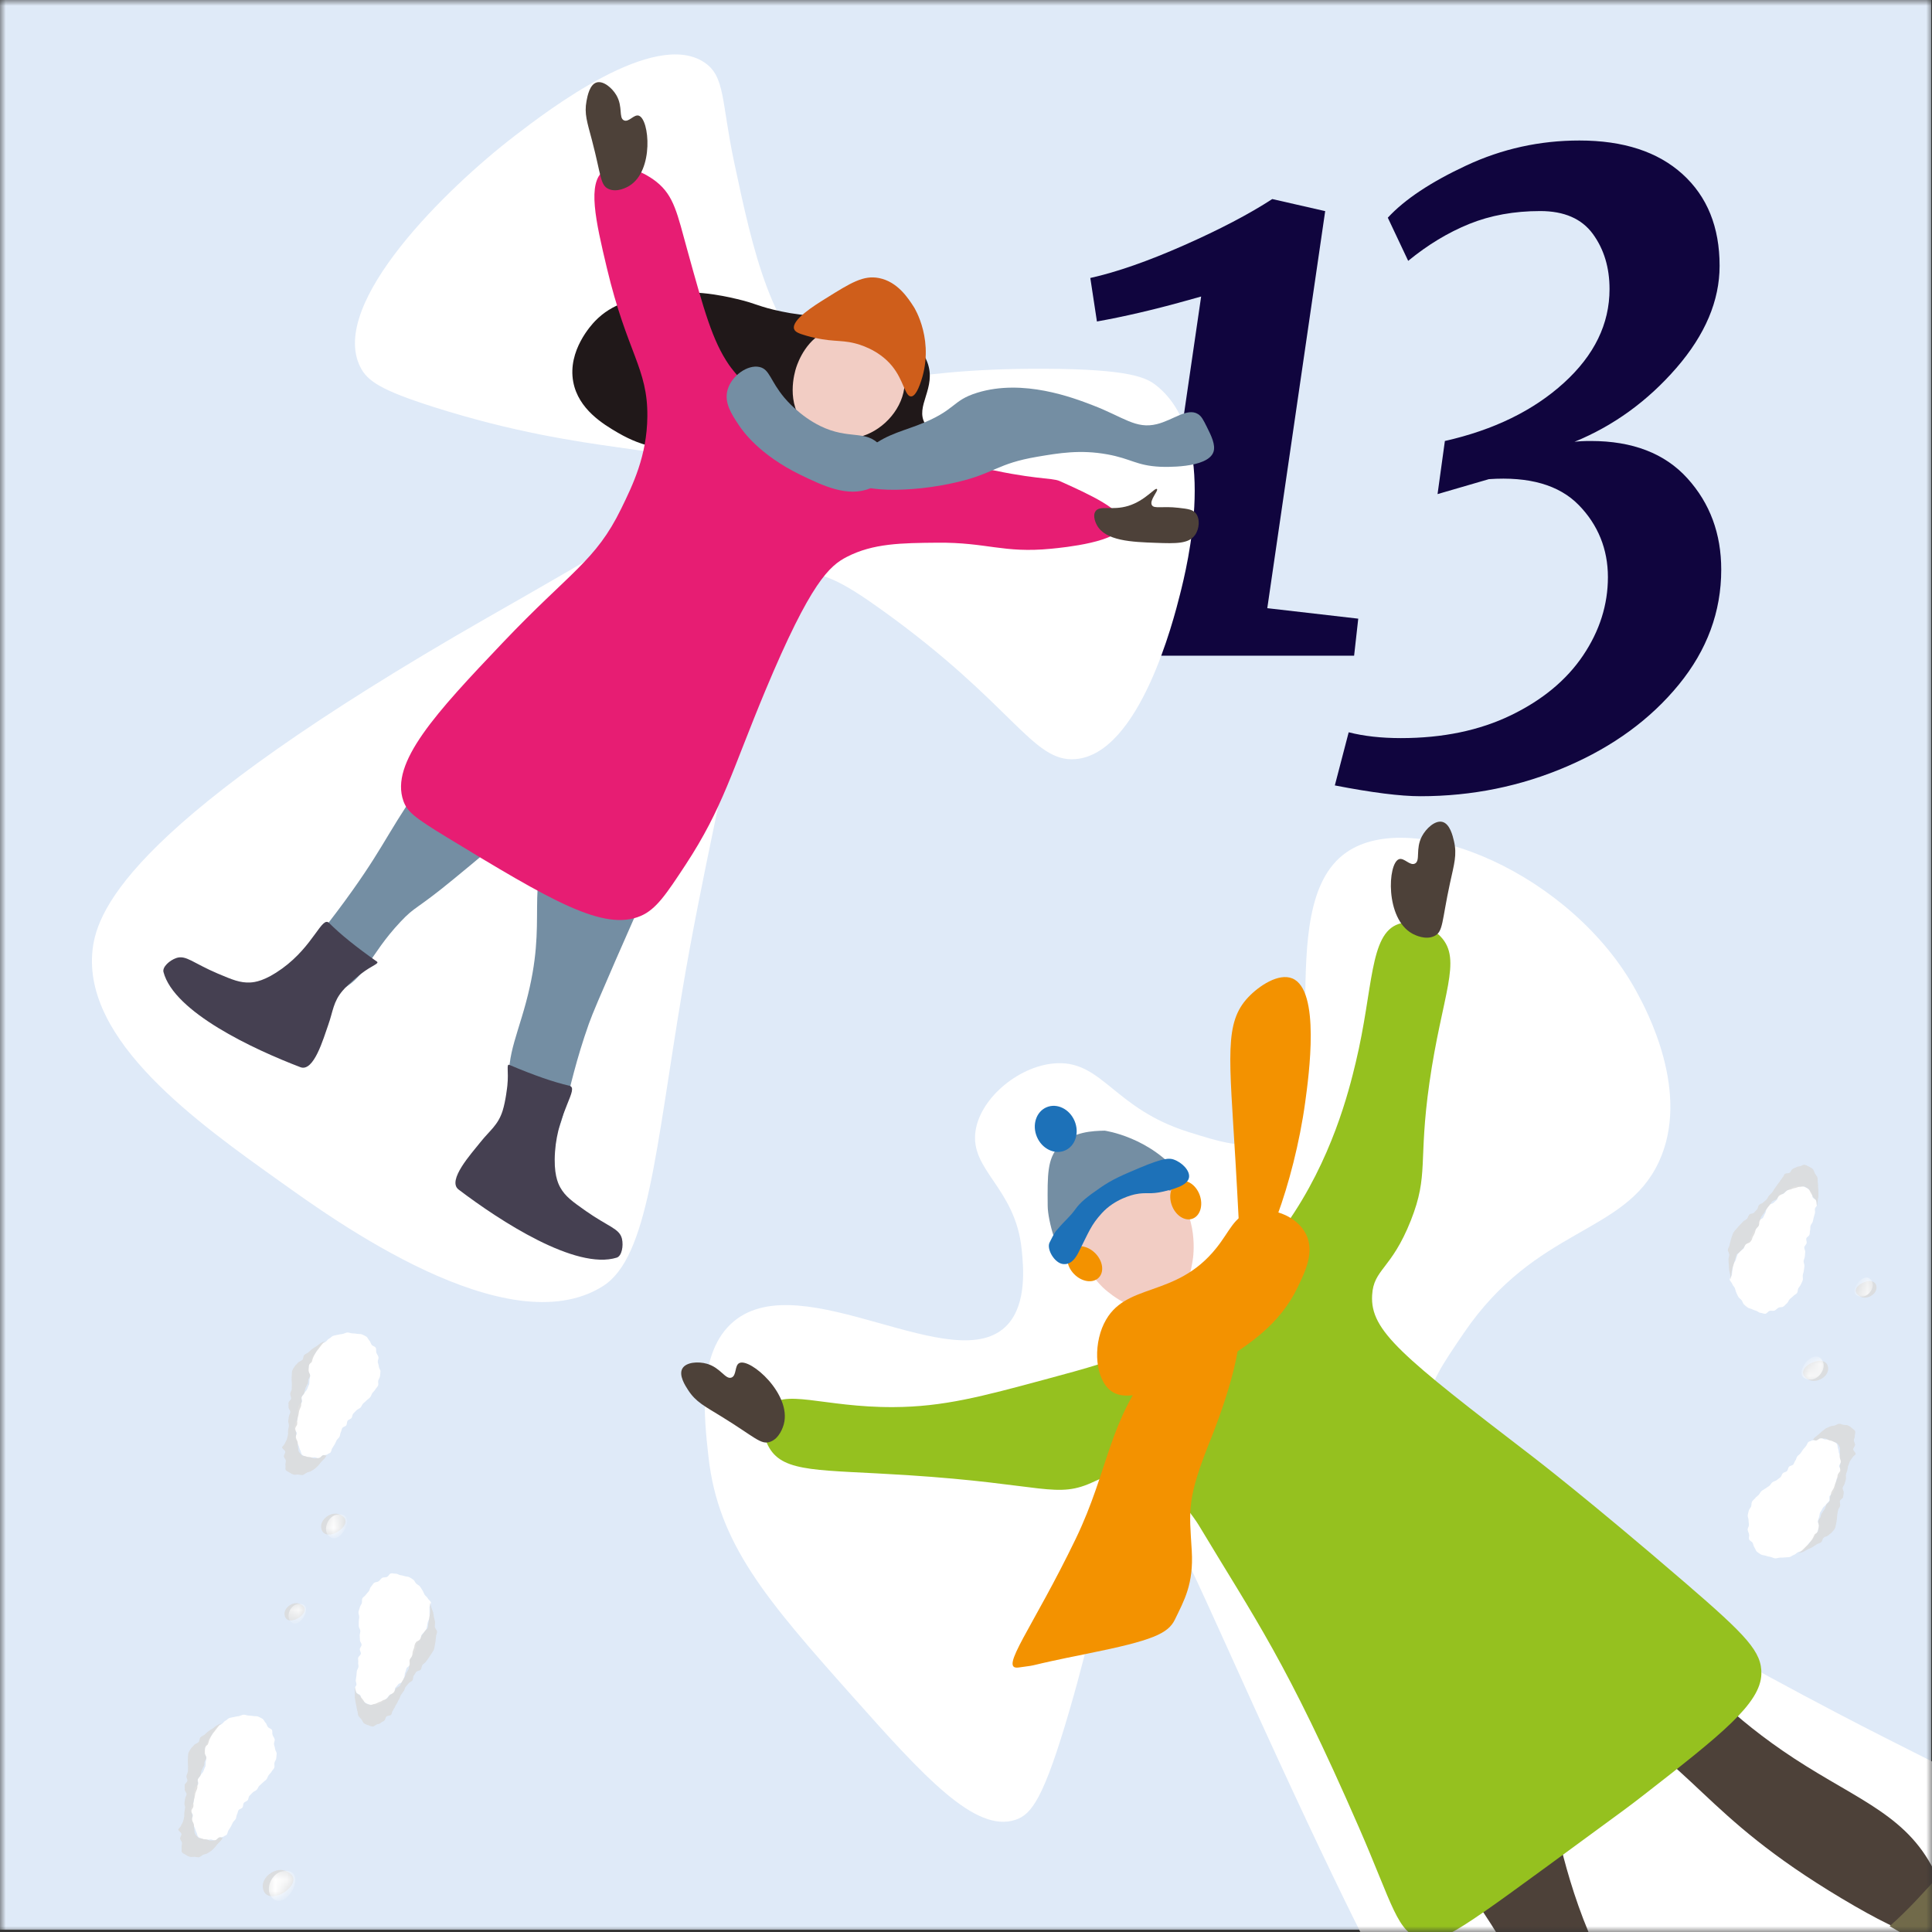 <svg width="165" height="165" viewBox="0 0 165 165" fill="none" xmlns="http://www.w3.org/2000/svg">
<rect x="0" y="0" width="165" height="165" fill="#333333" stroke="none"/>
<g clip-path="url(#clip0_192_3522)">
<mask id="mask0_192_3522" style="mask-type:luminance" maskUnits="userSpaceOnUse" x="0" y="0" width="165" height="165">
<path d="M165 0H0V165H165V0Z" fill="white"/>
</mask>
<g mask="url(#mask0_192_3522)">
<path d="M164.931 -0.77H0V164.807H164.931V-0.77Z" fill="#DFEAF8"/>
<path d="M98.698 51.945L102.582 25.324L101.098 25.737C98.46 26.47 95.989 27.044 93.682 27.456L93.117 23.741C95.378 23.237 98.036 22.308 101.098 20.956C104.158 19.604 106.679 18.286 108.656 17L113.176 18.031L108.231 51.941L116 52.836L115.646 56H91L91.353 52.836L98.7 51.941L98.698 51.945Z" fill="#10053E"/>
<path d="M114 67.076L115.183 62.54C116.482 62.871 117.969 63.037 119.638 63.037C123.211 63.037 126.345 62.388 129.036 61.087C131.727 59.786 133.781 58.084 135.198 55.984C136.614 53.881 137.322 51.648 137.322 49.285C137.322 46.922 136.488 44.819 134.816 43.118C133.145 41.416 130.592 40.684 127.158 40.921L122.772 42.198L123.398 37.662C127.576 36.718 130.964 35.064 133.562 32.699C136.161 30.336 137.46 27.666 137.46 24.69C137.46 22.846 136.984 21.276 136.033 19.975C135.082 18.677 133.584 18.025 131.542 18.025C129.314 18.025 127.296 18.392 125.485 19.123C123.674 19.857 121.934 20.907 120.264 22.278L118.524 18.592C119.963 17.033 122.201 15.544 125.243 14.127C128.282 12.71 131.497 12 134.885 12C138.645 12 141.58 12.956 143.693 14.87C145.805 16.784 146.86 19.396 146.86 22.703C146.86 25.68 145.63 28.586 143.171 31.422C140.71 34.258 137.81 36.361 134.468 37.732C134.793 37.686 135.257 37.662 135.86 37.662C139.433 37.662 142.183 38.724 144.11 40.851C146.035 42.977 147 45.577 147 48.648C147 52.24 145.793 55.513 143.38 58.465C140.966 61.418 137.787 63.747 133.842 65.448C129.897 67.15 125.719 68 121.309 68C119.591 68 117.156 67.691 114 67.078V67.076Z" fill="#10053E"/>
<path d="M60.14 5.321C55.846 2.477 46.782 9.435 43.98 11.586C38.104 16.095 28.112 25.88 30.748 31.299C31.352 32.54 32.508 33.319 37.067 34.769C50.594 39.062 58.316 37.879 59.02 40.127C59.782 42.563 51.672 46.993 41.541 52.794C11.473 70.015 8.302 77.532 7.905 81.116C7.043 88.894 16.836 95.868 24.032 100.987C28.358 104.067 43.34 115.002 51.5 109.835C55.378 107.379 55.979 98.271 58.288 84.52C59.888 75.004 62.141 65.611 63.896 56.123C64.27 54.105 64.99 50.163 67.604 49.166C69.694 48.367 72.103 49.795 75.238 52.04C86.552 60.139 88.149 65.134 91.849 64.832C97.34 64.383 100.251 52.858 100.777 50.762C101.359 48.453 104.187 37.25 98.77 32.937C97.931 32.266 96.578 31.518 89.144 31.493C75.934 31.448 74.248 33.802 70.844 31.867C65.938 29.078 64.273 21.254 62.712 13.914C61.584 8.609 61.958 6.524 60.137 5.319L60.14 5.321Z" fill="white"/>
<path d="M57.501 67.64C58.527 69.547 57.216 71.324 52.575 82.01C51.264 85.031 50.608 86.541 50.289 87.442C48.113 93.582 48.207 97.066 46.83 97.277C45.74 97.446 44.382 95.469 43.811 93.718C42.921 90.985 44.008 88.994 44.909 85.657C46.916 78.223 44.668 76.427 47.29 70.332C49.102 66.116 50.818 65.484 51.353 65.326C53.479 64.691 56.439 65.661 57.504 67.64H57.501Z" fill="#748EA3"/>
<path d="M45.885 67.629C45.291 69.688 43.099 71.492 38.714 75.099C35.485 77.757 35.504 77.341 34.201 78.727C31.457 81.646 31.249 83.608 28.81 84.686C27.261 85.371 25.002 85.615 24.433 84.733C23.704 83.6 26.302 81.413 30.146 75.988C33.087 71.842 33.195 70.822 37.001 65.494C41.333 59.43 42.323 59.166 42.977 59.269C45.056 59.596 46.891 64.128 45.885 67.626V67.629Z" fill="#748EA3"/>
<path d="M50.824 27.417C52.304 25.887 54.084 25.549 55.83 25.216C58.923 24.626 61.567 25.216 62.97 25.544C64.633 25.932 64.741 26.184 66.748 26.602C67.876 26.838 68.231 26.841 71.321 27.234C75.13 27.722 75.679 27.858 76.391 28.235C77.162 28.642 78.62 29.413 79.193 30.924C80.036 33.149 78.087 34.691 79.019 36.215C79.731 37.382 81.048 36.767 82.736 38.158C84.038 39.233 85.241 41.24 84.72 42.538C83.842 44.713 78.362 44.217 77.666 44.151C71.77 43.569 71.374 40.498 65.47 38.923C59.66 37.374 57.382 39.638 52.772 36.958C51.525 36.232 49.396 34.951 48.958 32.617C48.454 29.931 50.538 27.717 50.824 27.417Z" fill="#201819"/>
<path d="M70.917 28.142C68.913 28.796 68.153 30.911 67.995 31.399C67.876 31.765 67.047 34.489 68.81 36.305C70.315 37.857 72.749 37.76 74.379 36.948C76.119 36.08 77.544 34.096 77.222 31.967C76.79 29.112 73.411 27.324 70.917 28.139V28.142Z" fill="#F2CDC4"/>
<path d="M51.575 14.566C50.131 15.603 50.868 18.857 51.83 22.893C53.557 30.155 55.331 31.444 55.286 35.574C55.253 38.936 54.045 41.411 53.05 43.449C50.863 47.928 48.706 48.815 42.93 54.893C37.245 60.875 33.287 65.132 34.453 68.409C34.775 69.31 35.363 69.803 38.137 71.491C47.04 76.907 51.556 79.585 54.729 78.221C56.032 77.661 56.891 76.383 58.554 73.85C61.753 68.977 62.518 65.8 65.362 58.982C69.254 49.657 70.864 48.313 72.325 47.559C74.578 46.398 76.99 46.376 80.044 46.348C84.302 46.309 85.671 47.265 89.776 46.864C90.838 46.761 95.674 46.287 95.879 44.804C96.049 43.579 92.991 42.204 90.499 41.084C89.809 40.774 88.263 41.004 83.234 39.801C81.513 39.391 78.675 39.557 75.113 39.072C70.906 38.498 72.045 39.033 70.335 38.332C67.086 37.004 62.881 32.07 62.269 31.178C60.844 29.11 60.132 26.527 58.701 21.36C57.842 18.256 57.573 16.726 56.057 15.523C54.801 14.525 52.697 13.76 51.575 14.561V14.566Z" fill="#E71D73"/>
<path d="M53.748 15.869C55.866 14.578 55.475 10.173 54.552 9.877C54.136 9.744 53.701 10.475 53.282 10.276C52.822 10.057 53.216 9.112 52.639 8.128C52.276 7.51 51.533 6.88 50.96 7.041C50.358 7.213 50.172 8.197 50.092 8.621C49.884 9.721 50.153 10.442 50.555 11.972C51.356 15.021 51.251 15.819 51.982 16.141C52.703 16.46 53.535 16 53.751 15.869H53.748Z" fill="#4D4139"/>
<path d="M93.546 43.686C93.9 43.109 94.948 43.636 96.362 43.203C97.811 42.757 98.646 41.607 98.809 41.765C98.959 41.909 98.127 42.735 98.38 43.148C98.579 43.472 99.245 43.206 100.658 43.37C101.456 43.461 101.858 43.514 102.119 43.83C102.51 44.304 102.432 45.18 102.047 45.709C101.509 46.446 100.439 46.424 98.715 46.36C96.683 46.288 94.383 46.205 93.665 44.822C93.615 44.728 93.291 44.101 93.546 43.688V43.686Z" fill="#4D4139"/>
<path d="M67.818 28.096C67.579 27.32 69.545 26.095 70.526 25.485C72.668 24.149 73.738 23.481 75.083 23.75C76.663 24.066 77.561 25.463 78.054 26.231C78.054 26.231 79.95 29.186 78.553 32.864C78.218 33.751 77.954 33.853 77.816 33.856C77.286 33.873 77.195 32.484 76.169 31.239C75.005 29.826 73.3 29.393 72.99 29.316C71.709 28.992 70.919 29.255 68.874 28.673C68.161 28.471 67.895 28.335 67.82 28.093L67.818 28.096Z" fill="#CF5E1B"/>
<path d="M64.871 31.344C65.739 31.543 65.769 32.505 66.975 33.952C67.136 34.146 68.311 35.529 70.055 36.383C72.524 37.591 73.957 36.668 75.155 38.029C75.199 38.079 76.194 39.243 75.817 40.366C75.534 41.209 74.631 41.577 74.315 41.707C72.383 42.495 70.285 41.483 68.389 40.565C64.852 38.855 63.413 36.785 63.095 36.302C62.452 35.338 61.839 34.384 62.133 33.309C62.465 32.095 63.854 31.108 64.871 31.344Z" fill="#748EA3"/>
<path d="M73.841 38.624C75.285 37.252 76.749 36.925 78.34 36.324C81.702 35.051 81.214 34.228 83.476 33.535C87.395 32.335 91.639 33.962 93.329 34.613C95.968 35.625 97.002 36.67 98.807 36.221C100.201 35.875 101.401 34.802 102.307 35.359C102.615 35.547 102.767 35.852 103.072 36.465C103.433 37.186 103.832 37.987 103.638 38.585C103.161 40.041 99.308 39.874 99.073 39.863C97.038 39.761 96.631 39.179 94.569 38.804C92.26 38.386 90.441 38.694 88.593 39.007C85.142 39.592 85.003 40.398 81.788 41.166C77.807 42.117 72.926 42.1 72.499 40.756C72.291 40.104 73.173 39.27 73.844 38.63L73.841 38.624Z" fill="#748EA3"/>
<path d="M43.523 90.951C43.21 90.818 43.462 91.45 43.329 92.722C43.321 92.791 43.19 94.022 42.927 94.859C42.536 96.101 41.832 96.536 41.028 97.548C40.263 98.513 38.154 100.821 39.166 101.592C42.694 104.27 49.175 108.497 52.67 107.407C53.105 107.271 53.257 106.407 53.119 105.8C52.914 104.918 51.958 104.777 50.042 103.43C48.87 102.604 48.274 102.177 47.847 101.409C47.639 101.035 47.27 100.223 47.401 98.363C47.642 94.923 49.507 92.927 48.62 92.725C47.299 92.424 45.599 91.833 43.52 90.954L43.523 90.951Z" fill="#454051"/>
<path d="M32.175 82.111C32.444 82.3 31.795 82.419 30.817 83.179C30.764 83.22 29.819 83.957 29.267 84.603C28.447 85.56 28.45 86.361 28.029 87.541C27.627 88.664 26.806 91.58 25.656 91.142C21.648 89.612 14.854 86.444 13.962 83.012C13.851 82.585 14.483 82.017 15.054 81.82C15.883 81.538 16.489 82.25 18.577 83.137C19.855 83.68 20.511 83.949 21.362 83.908C21.775 83.888 22.635 83.775 24.098 82.716C26.803 80.759 27.488 78.2 28.109 78.827C29.033 79.76 30.388 80.856 32.175 82.114V82.111Z" fill="#454051"/>
<path d="M130.003 192.161C137.432 196.094 151.401 188.71 156.668 184.533C162.151 180.184 177.271 167.276 174.516 157.735C173.446 154.035 168.021 152.128 156.992 146.351C123.866 129.008 121.909 122.979 122.04 119.858C122.115 118.115 123.076 116.699 125.003 113.863C131.209 104.735 138.723 105.475 141.65 99.275C144.453 93.332 140.594 86.214 139.771 84.701C134.319 74.645 120.654 68.846 114.983 72.799C108.258 77.483 114.606 94.615 108.128 97.407C106.318 98.186 104.231 97.531 101.509 96.68C95.189 94.701 94.189 90.685 90.33 90.802C87.198 90.898 83.772 93.668 83.32 96.55C82.785 99.948 86.716 101.398 87.254 106.701C87.4 108.139 87.719 111.305 86.051 113.128C81.666 117.915 68.544 107.965 62.67 112.848C59.511 115.473 60.126 120.992 60.506 124.415C61.332 131.852 65.456 136.617 72.754 144.818C78.947 151.778 83.301 156.568 86.735 155.415C88.096 154.958 89.144 153.622 91.373 145.947C95.092 133.127 94.895 127.473 96.742 127.098C98.687 126.705 101.107 132.556 106.568 144.594C122.411 179.524 120.507 170.968 124.168 181.246C126.491 187.773 127.035 190.589 130.006 192.161H130.003Z" fill="white"/>
<path d="M120.285 150.569C118.35 155.046 125.277 158.655 131.359 171.605C135.15 179.682 135.206 182.185 138.321 182.415C140.104 182.548 141.312 181.126 141.972 179.316C143.175 176.009 141.603 175.441 139.549 172.317C130.63 158.752 133.895 148.116 128.104 146.708C125.222 146.007 121.43 147.922 120.288 150.567L120.285 150.569Z" fill="#4D4139"/>
<path d="M135.611 137.198C141.57 136.838 142.493 143.155 153.236 150.184C158.794 153.818 163.112 155.115 165.407 160.238C165.626 160.725 167.162 164.154 165.97 165.255C165.305 165.87 163.614 165.92 157.278 162.128C145.09 154.835 145.093 150.908 135.53 145.644C132.179 143.798 129.227 142.656 129.316 140.935C129.404 139.18 132.617 137.381 135.608 137.201L135.611 137.198Z" fill="#4D4139"/>
<path d="M92.021 104.01C91.325 107.417 94.219 109.989 94.361 110.111C94.785 110.474 97.229 112.581 99.469 111.613C101.434 110.765 101.786 108.176 101.889 107.428C101.933 107.098 102.418 103.049 99.455 101.106C98.1 100.216 95.846 99.656 94.058 100.778C92.478 101.768 92.118 103.534 92.021 104.013V104.01Z" fill="#F2CDC4"/>
<path d="M65.578 120.28C66.845 118.484 70.246 120.205 76.308 120.172C80.579 120.15 83.844 119.268 89.233 117.816C93.058 116.785 94.973 116.266 97.301 115.163C104.552 111.729 108.655 106.263 109.86 104.55C113.747 99.031 115.202 93.18 115.789 90.719C117.305 84.399 116.937 79.781 119.431 78.916C120.643 78.495 122.181 79.082 123.049 80.003C124.917 81.982 123.146 84.948 122.073 92.509C121.114 99.261 122.043 100.301 120.496 104.22C118.827 108.444 117.303 108.367 117.184 110.626C117.023 113.652 119.648 115.778 130.968 124.46C130.968 124.46 135.658 128.055 143.965 135.214C149.184 139.713 150.481 141.071 150.426 142.973C150.354 145.484 147.028 148.125 140.375 153.303C139.12 154.282 138.532 154.703 135.383 157.009C124.695 164.837 123.218 166.012 121.43 165.588C119.315 165.086 118.971 162.749 116.05 156.053C109.849 141.836 107.213 138.316 102.365 130.236C102.063 129.734 100.284 127.195 99.025 126.608C97.21 125.76 95.411 125.593 93.468 126.519C90.211 128.069 89.283 126.741 77.469 125.981C70.013 125.502 66.958 125.812 65.695 123.642C65.137 122.686 64.91 121.217 65.573 120.277L65.578 120.28Z" fill="#95C11F"/>
<path d="M66.942 121.624C67.621 119.065 64.073 115.958 63.142 116.41C62.72 116.615 62.928 117.499 62.457 117.654C61.941 117.823 61.545 116.806 60.375 116.471C59.638 116.26 58.602 116.324 58.28 116.873C57.942 117.449 58.524 118.345 58.776 118.73C59.428 119.73 60.167 120.088 61.606 120.972C64.472 122.732 64.979 123.425 65.78 123.134C66.57 122.846 66.873 121.881 66.942 121.621V121.624Z" fill="#4D4139"/>
<path d="M120.607 79.729C118.29 78.449 118.506 73.737 119.476 73.379C119.914 73.216 120.41 73.978 120.848 73.748C121.327 73.493 120.867 72.503 121.436 71.428C121.793 70.751 122.558 70.044 123.176 70.191C123.828 70.347 124.069 71.386 124.174 71.835C124.446 72.999 124.193 73.778 123.833 75.43C123.121 78.718 123.268 79.563 122.503 79.94C121.749 80.311 120.842 79.859 120.607 79.729Z" fill="#4D4139"/>
<path d="M165.59 160.186C165.696 160.322 165.795 160.45 165.906 160.588C168.362 163.695 169.377 164.804 170.496 164.63C172.237 164.358 172.711 161.226 173.648 161.395C174.399 161.531 174.956 163.701 174.341 165.467C173.881 166.786 172.78 167.85 171.483 168.25C170.286 168.618 169.188 168.333 167.098 167.446C164.751 166.448 163.132 165.53 161.38 164.499C162.888 163.191 164.232 161.686 165.588 160.184L165.59 160.186Z" fill="#716A4A"/>
<path d="M94.291 113.031C96.032 109.433 100.392 110.963 103.89 106.573C105.063 105.101 105.37 103.929 106.784 103.499C108.433 102.997 110.731 103.771 111.543 105.412C112.28 106.903 111.501 108.53 110.836 109.918C109.259 113.209 106.545 114.908 103.934 116.54C102.582 117.386 100.858 118.306 98.596 118.816C96.963 119.185 95.785 119.434 94.912 118.81C93.562 117.843 93.313 115.049 94.288 113.031H94.291Z" fill="#F39200"/>
<path d="M98.635 116.435C94.649 121.261 94.724 125.504 91.877 131.408C88.177 139.075 85.261 142.642 86.985 142.412C89.138 142.127 86.985 142.412 92.908 141.22C98.452 140.103 99.763 139.513 100.342 138.313C101.121 136.702 101.95 135.292 101.781 132.442C101.573 128.911 101.312 128.082 103.449 122.793C103.69 122.198 107.15 113.519 105.279 112.288C104.076 111.498 100.774 113.846 98.637 116.435H98.635Z" fill="#F39200"/>
<path d="M106.396 108.131C105.861 108.026 105.966 106.778 105.523 99.303C104.982 90.184 104.547 87.354 106.595 85.178C107.51 84.208 109.195 83.071 110.376 83.564C112.779 84.571 111.787 91.802 111.468 94.139C110.52 101.066 107.732 108.392 106.396 108.131Z" fill="#F39200"/>
<path d="M102.46 102.066C102.144 101.187 101.357 100.669 100.697 100.904C100.037 101.14 99.757 102.044 100.073 102.922C100.389 103.801 101.176 104.319 101.836 104.084C102.496 103.848 102.776 102.945 102.46 102.066Z" fill="#F39200"/>
<path d="M91.736 108.815C91.082 108.149 90.957 107.213 91.459 106.722C91.957 106.231 92.894 106.373 93.546 107.038C94.2 107.703 94.325 108.64 93.823 109.131C93.324 109.621 92.387 109.48 91.736 108.815Z" fill="#F39200"/>
<path d="M91.156 107.5C90.319 107.287 89.488 104.235 89.477 103.001C89.452 100.307 89.441 98.963 90.433 97.887C91.6 96.624 93.371 96.585 94.344 96.562C94.344 96.562 98.263 97.097 100.836 100.418C101.454 101.216 100.137 101.441 100.062 101.571C99.782 102.062 99.563 100.826 97.856 101.069C95.921 101.344 94.58 102.655 94.336 102.896C93.327 103.883 93.105 104.501 92.091 106.444C91.725 107.145 91.417 107.572 91.156 107.506V107.5Z" fill="#748EA3"/>
<path d="M90.951 98.257C91.838 97.879 92.205 96.746 91.77 95.726C91.336 94.707 90.264 94.187 89.377 94.565C88.49 94.943 88.123 96.076 88.558 97.096C88.992 98.116 90.064 98.635 90.951 98.257Z" fill="#1D71B8"/>
<path d="M90.253 105.056C91.095 104.07 91.342 103.964 91.852 103.258C92.276 102.67 92.805 102.238 93.967 101.437C95.009 100.719 95.805 100.383 97.318 99.743C99.411 98.862 99.879 98.906 100.231 99.025C100.955 99.272 101.648 99.987 101.545 100.566C101.42 101.276 100.145 101.575 99.361 101.761C98.188 102.035 97.917 101.794 96.963 101.994C96.764 102.035 95.222 102.379 94.103 103.607C93.174 104.624 93.002 105.192 92.113 106.952C91.605 107.959 91.101 107.972 90.832 107.959C90.064 107.917 89.344 106.645 89.646 106.099C89.77 105.871 89.998 105.348 90.25 105.051L90.253 105.056Z" fill="#1D71B8"/>
<path d="M35.548 140.676C35.51 140.803 35.474 140.947 35.435 141.069C35.396 141.191 35.263 141.291 35.221 141.413C35.18 141.535 35.05 141.632 35.008 141.754C34.966 141.876 35.08 142.061 35.033 142.181C34.986 142.3 34.772 142.361 34.722 142.48C34.672 142.599 34.656 142.735 34.6 142.851C34.545 142.968 34.581 143.134 34.52 143.248C34.459 143.361 34.443 143.511 34.379 143.622C34.315 143.733 34.082 143.747 34.01 143.855C33.938 143.963 33.838 144.046 33.758 144.149C33.677 144.251 33.758 144.492 33.666 144.587C33.575 144.681 33.37 144.659 33.273 144.747C33.176 144.836 33.123 144.972 33.018 145.049C32.912 145.127 32.838 145.243 32.724 145.313C32.613 145.401 32.499 145.49 32.394 145.54C32.267 145.601 32.109 145.562 31.989 145.576C31.856 145.59 31.715 145.618 31.593 145.582C31.471 145.546 31.332 145.501 31.222 145.429C31.119 145.36 30.994 145.282 30.903 145.185C30.817 145.097 30.853 144.894 30.773 144.786C30.692 144.678 30.504 144.659 30.437 144.545C30.371 144.431 30.368 144.284 30.31 144.168C30.312 144.063 30.437 143.966 30.443 143.871C30.451 143.744 30.371 143.614 30.384 143.486C30.398 143.359 30.418 143.234 30.44 143.109C30.462 142.984 30.451 142.854 30.473 142.727C30.495 142.599 30.587 142.491 30.612 142.366C30.637 142.242 30.57 142.1 30.592 141.975C30.615 141.851 30.567 141.715 30.587 141.59C30.606 141.465 30.8 141.366 30.817 141.238C30.834 141.111 30.72 140.972 30.728 140.845C30.737 140.717 30.878 140.598 30.881 140.47C30.884 140.343 30.748 140.218 30.742 140.091C30.737 139.955 30.731 139.822 30.72 139.692C30.709 139.561 30.784 139.414 30.773 139.284C30.762 139.154 30.653 139.024 30.642 138.893C30.631 138.763 30.648 138.622 30.642 138.489C30.637 138.356 30.681 138.217 30.678 138.084C30.676 137.951 30.606 137.809 30.617 137.679C30.628 137.549 30.701 137.416 30.726 137.286C30.75 137.155 30.853 137.05 30.897 136.92C30.942 136.789 30.886 136.631 30.947 136.507C31.005 136.393 31.155 136.324 31.233 136.21C31.305 136.105 31.399 136.016 31.491 135.908C31.582 135.8 31.582 135.617 31.673 135.523C31.77 135.42 31.837 135.287 31.934 135.198C32.039 135.104 32.236 135.124 32.339 135.046C32.452 134.96 32.524 134.824 32.635 134.758C32.757 134.686 32.929 134.73 33.048 134.677C33.178 134.622 33.251 134.411 33.375 134.378C33.511 134.342 33.669 134.408 33.799 134.4C33.938 134.392 34.06 134.508 34.193 134.525C34.326 134.542 34.44 134.569 34.567 134.611C34.695 134.652 34.836 134.636 34.958 134.7C35.08 134.763 35.188 134.83 35.299 134.913C35.41 134.996 35.446 135.143 35.543 135.24C35.64 135.337 35.776 135.381 35.862 135.487C35.947 135.592 36.003 135.711 36.081 135.825C36.158 135.938 36.189 136.066 36.258 136.185C36.327 136.304 36.469 136.374 36.53 136.498C36.591 136.623 36.754 136.715 36.807 136.842C36.818 136.983 36.671 137.153 36.674 137.294C36.676 137.435 36.693 137.577 36.682 137.721C36.671 137.865 36.707 138.009 36.685 138.153C36.663 138.297 36.557 138.416 36.527 138.558C36.496 138.699 36.491 138.843 36.449 138.985C36.458 139.082 36.377 139.176 36.283 139.317C36.216 139.417 36.108 139.498 36.017 139.608C35.934 139.711 35.972 139.922 35.889 140.024C35.798 140.135 35.679 140.213 35.612 140.312C35.518 140.454 35.537 140.581 35.546 140.678L35.548 140.676Z" fill="white"/>
<g style="mix-blend-mode:multiply" opacity="0.85">
<path d="M37.333 139.341C37.339 139.491 37.236 139.627 37.236 139.749C37.236 139.901 37.2 140.029 37.192 140.148C37.181 140.303 37.159 140.42 37.128 140.536C37.092 140.675 37.101 140.81 37.034 140.924C36.973 141.029 36.912 141.148 36.821 141.268C36.749 141.362 36.69 141.484 36.599 141.603C36.527 141.697 36.452 141.808 36.366 141.927C36.294 142.027 36.15 142.088 36.069 142.21C35.997 142.318 36.011 142.485 35.934 142.59C35.856 142.695 35.629 142.687 35.548 142.789C35.468 142.892 35.41 143.008 35.332 143.111C35.255 143.213 35.299 143.413 35.221 143.516C35.144 143.618 34.98 143.657 34.903 143.762C34.825 143.868 34.72 143.951 34.645 144.056C34.57 144.161 34.559 144.314 34.487 144.419C34.415 144.525 34.323 144.622 34.257 144.732C34.19 144.843 34.16 144.976 34.099 145.087C34.038 145.198 33.974 145.312 33.921 145.428C33.869 145.545 33.774 145.647 33.733 145.769C33.691 145.891 33.586 145.971 33.561 146.096C33.453 146.174 33.489 146.376 33.395 146.454C33.295 146.54 33.098 146.509 33.012 146.592C32.915 146.684 32.907 146.856 32.824 146.942C32.727 147.036 32.588 147.075 32.499 147.152C32.397 147.241 32.261 147.235 32.153 147.285C32.039 147.338 31.959 147.457 31.826 147.449C31.715 147.443 31.596 147.404 31.463 147.346C31.338 147.291 31.191 147.263 31.091 147.183C30.991 147.102 30.95 146.947 30.872 146.839C30.795 146.731 30.667 146.653 30.609 146.531C30.551 146.409 30.562 146.265 30.523 146.138C30.484 146.01 30.47 145.883 30.445 145.75C30.421 145.617 30.382 145.495 30.368 145.362C30.354 145.229 30.31 145.098 30.304 144.968C30.299 144.838 30.31 144.699 30.31 144.572C30.31 144.436 30.299 144.203 30.301 144.076C30.36 144.192 30.357 144.452 30.423 144.563C30.49 144.674 30.662 144.721 30.736 144.821C30.814 144.926 30.883 145.037 30.969 145.126C31.064 145.22 31.105 145.389 31.208 145.456C31.319 145.531 31.468 145.572 31.587 145.606C31.707 145.639 31.851 145.539 31.981 145.522C32.1 145.509 32.192 145.45 32.319 145.389C32.425 145.339 32.552 145.323 32.663 145.234C32.777 145.165 32.929 145.154 33.032 145.076C33.134 144.999 33.198 144.863 33.295 144.777C33.392 144.691 33.525 144.635 33.614 144.541C33.702 144.447 33.736 144.303 33.819 144.2C33.902 144.098 34.085 144.07 34.157 143.959C34.229 143.848 34.268 143.715 34.334 143.602C34.401 143.488 34.484 143.383 34.545 143.266C34.606 143.15 34.642 143.022 34.697 142.903C34.753 142.784 34.839 142.679 34.892 142.557C34.944 142.435 34.925 142.288 34.972 142.166C35.019 142.044 34.944 141.88 34.989 141.756C35.033 141.631 35.152 141.537 35.194 141.412C35.235 141.287 35.221 141.148 35.26 141.021C35.299 140.893 35.352 140.785 35.388 140.661C35.379 140.564 35.426 140.4 35.523 140.259C35.59 140.159 35.778 140.126 35.867 140.015C35.95 139.912 35.959 139.74 36.042 139.638C36.133 139.527 36.208 139.422 36.277 139.319C36.372 139.178 36.546 139.097 36.538 139.003C36.58 138.865 36.568 138.72 36.602 138.582C36.635 138.443 36.641 138.296 36.66 138.155C36.679 138.014 36.726 137.872 36.735 137.731C36.743 137.589 36.74 137.443 36.737 137.301C36.735 137.16 36.715 137.005 36.701 136.863C36.754 136.994 36.787 137.143 36.832 137.279C36.876 137.415 36.943 137.54 36.981 137.675C37.02 137.811 37.029 137.955 37.056 138.094C37.084 138.233 37.126 138.368 37.148 138.507C37.17 138.646 37.12 138.795 37.134 138.934C37.148 139.072 37.317 139.205 37.322 139.347L37.333 139.341Z" fill="#DADADA"/>
</g>
<path d="M17.498 150.944C17.446 151.066 17.41 151.174 17.36 151.293C17.31 151.412 17.174 151.501 17.127 151.62C17.08 151.739 16.947 151.834 16.902 151.956C16.858 152.078 16.966 152.258 16.925 152.38C16.883 152.502 16.678 152.576 16.639 152.698C16.6 152.82 16.598 152.965 16.564 153.086C16.531 153.208 16.595 153.364 16.564 153.491C16.534 153.619 16.564 153.754 16.545 153.882C16.526 154.01 16.331 154.118 16.318 154.248C16.304 154.378 16.268 154.514 16.265 154.644C16.262 154.775 16.473 154.902 16.478 155.032C16.484 155.163 16.345 155.307 16.365 155.434C16.384 155.562 16.476 155.678 16.506 155.806C16.537 155.933 16.622 156.041 16.664 156.169C16.692 156.307 16.739 156.413 16.789 156.518C16.847 156.645 16.847 156.781 16.93 156.867C17.022 156.961 17.141 156.998 17.257 157.047C17.374 157.097 17.485 157.103 17.618 157.117C17.739 157.131 17.853 157.108 17.986 157.097C18.111 157.086 18.261 157.211 18.388 157.18C18.516 157.15 18.593 156.981 18.718 156.937C18.843 156.892 18.976 156.909 19.095 156.856C19.159 156.773 19.308 156.762 19.367 156.684C19.441 156.582 19.444 156.424 19.514 156.318C19.583 156.213 19.652 156.105 19.719 155.994C19.785 155.883 19.821 155.759 19.885 155.648C19.949 155.537 20.065 155.459 20.129 155.346C20.193 155.232 20.176 155.079 20.237 154.969C20.298 154.858 20.303 154.714 20.367 154.603C20.431 154.492 20.642 154.472 20.711 154.364C20.78 154.256 20.747 154.084 20.822 153.979C20.897 153.874 21.071 153.849 21.152 153.749C21.232 153.649 21.215 153.472 21.301 153.375C21.393 153.275 21.49 153.178 21.581 153.084C21.673 152.989 21.831 152.948 21.925 152.856C22.019 152.765 22.052 152.601 22.147 152.51C22.241 152.418 22.355 152.338 22.443 152.241C22.532 152.144 22.662 152.075 22.748 151.975C22.834 151.875 22.859 151.726 22.937 151.615C23.014 151.504 23.128 151.423 23.192 151.304C23.255 151.185 23.375 151.094 23.424 150.966C23.474 150.839 23.408 150.683 23.438 150.55C23.466 150.426 23.577 150.309 23.591 150.171C23.602 150.043 23.627 149.904 23.627 149.763C23.627 149.622 23.502 149.491 23.491 149.361C23.48 149.22 23.419 149.095 23.399 148.968C23.38 148.826 23.488 148.671 23.458 148.544C23.424 148.405 23.322 148.294 23.28 148.172C23.233 148.039 23.286 147.867 23.228 147.751C23.164 147.623 22.951 147.596 22.876 147.49C22.793 147.377 22.776 147.224 22.682 147.133C22.582 147.036 22.535 146.861 22.421 146.792C22.308 146.722 22.166 146.65 22.041 146.6C21.917 146.551 21.756 146.581 21.62 146.553C21.484 146.526 21.348 146.52 21.213 146.515C21.077 146.509 20.935 146.431 20.797 146.442C20.658 146.454 20.531 146.54 20.395 146.564C20.259 146.589 20.123 146.598 19.99 146.637C19.857 146.675 19.716 146.681 19.585 146.728C19.455 146.775 19.364 146.911 19.239 146.966C19.114 147.022 19.059 147.171 18.937 147.235C18.837 147.338 18.64 147.329 18.549 147.44C18.457 147.551 18.38 147.676 18.297 147.792C18.213 147.909 18.172 148.053 18.097 148.175C18.022 148.297 17.884 148.383 17.817 148.513C17.751 148.643 17.72 148.782 17.665 148.915C17.595 148.984 17.529 149.131 17.512 149.303C17.501 149.422 17.462 149.566 17.462 149.708C17.462 149.841 17.623 149.977 17.623 150.11C17.623 150.254 17.576 150.392 17.565 150.511C17.548 150.681 17.573 150.866 17.507 150.936L17.498 150.944Z" fill="white"/>
<g style="mix-blend-mode:multiply" opacity="0.85">
<path d="M16.941 148.787C16.841 148.898 16.67 148.923 16.592 149.017C16.495 149.134 16.384 149.22 16.318 149.317C16.229 149.444 16.157 149.563 16.107 149.672C16.046 149.802 16.076 149.949 16.054 150.082C16.035 150.204 16.049 150.331 16.043 150.481C16.038 150.6 16.068 150.733 16.063 150.883C16.057 151.002 16.06 151.138 16.049 151.288C16.04 151.409 15.938 151.537 15.924 151.681C15.91 151.809 16.013 151.947 16.004 152.077C15.996 152.208 15.78 152.321 15.774 152.452C15.769 152.582 15.785 152.712 15.78 152.842C15.774 152.973 15.941 153.109 15.935 153.236C15.93 153.364 15.813 153.491 15.808 153.619C15.802 153.746 15.761 153.876 15.752 154.004C15.744 154.131 15.822 154.27 15.81 154.397C15.799 154.525 15.761 154.655 15.744 154.783C15.727 154.91 15.752 155.049 15.73 155.176C15.708 155.304 15.669 155.434 15.636 155.556C15.602 155.678 15.511 155.792 15.467 155.911C15.422 156.03 15.278 156.141 15.22 156.255C15.253 156.382 15.478 156.499 15.497 156.618C15.519 156.748 15.37 156.898 15.383 157.02C15.397 157.153 15.533 157.266 15.544 157.385C15.558 157.521 15.494 157.654 15.514 157.768C15.536 157.904 15.486 158.065 15.536 158.173C15.589 158.286 15.761 158.333 15.869 158.411C15.957 158.478 16.063 158.536 16.204 158.577C16.334 158.616 16.467 158.575 16.595 158.577C16.722 158.58 16.864 158.644 16.994 158.613C17.124 158.583 17.218 158.469 17.34 158.411C17.462 158.353 17.604 158.353 17.717 158.278C17.831 158.203 17.947 158.142 18.053 158.059C18.158 157.976 18.244 157.873 18.338 157.779C18.433 157.685 18.502 157.568 18.593 157.471C18.685 157.374 18.785 157.283 18.868 157.183C18.956 157.078 18.956 157.047 19.034 156.945C18.915 156.997 18.846 156.878 18.726 156.92C18.607 156.961 18.518 157.125 18.396 157.153C18.269 157.183 18.136 157.186 18.011 157.2C17.878 157.214 17.759 157.106 17.637 157.092C17.504 157.078 17.399 157.081 17.285 157.031C17.171 156.981 16.994 157.011 16.902 156.917C16.819 156.831 16.706 156.726 16.648 156.598C16.598 156.493 16.611 156.341 16.584 156.202C16.542 156.077 16.584 155.93 16.556 155.806C16.528 155.681 16.431 155.564 16.412 155.434C16.392 155.304 16.44 155.171 16.431 155.041C16.423 154.91 16.348 154.783 16.351 154.65C16.354 154.517 16.503 154.4 16.517 154.27C16.531 154.14 16.5 154.012 16.523 153.882C16.545 153.752 16.592 153.635 16.62 153.505C16.647 153.375 16.653 153.25 16.689 153.122C16.725 152.995 16.797 152.887 16.836 152.762C16.875 152.637 16.841 152.493 16.886 152.369C16.93 152.244 16.844 152.077 16.891 151.953C16.939 151.828 17.066 151.742 17.116 151.617C17.166 151.493 17.157 151.354 17.207 151.229C17.257 151.105 17.326 150.985 17.379 150.863C17.448 150.794 17.446 150.68 17.462 150.511C17.473 150.392 17.612 150.262 17.615 150.121C17.615 149.988 17.498 149.852 17.498 149.719C17.498 149.575 17.496 149.43 17.507 149.311C17.523 149.142 17.684 149.045 17.753 148.976C17.809 148.843 17.828 148.685 17.892 148.56C17.956 148.435 18.011 148.297 18.083 148.175C18.155 148.053 18.266 147.95 18.349 147.837C18.433 147.723 18.516 147.604 18.607 147.496C18.699 147.388 18.779 147.279 18.879 147.18C18.754 147.246 18.629 147.288 18.507 147.363C18.385 147.437 18.283 147.537 18.166 147.618C18.05 147.698 17.92 147.759 17.806 147.848C17.692 147.936 17.593 148.036 17.487 148.13C17.382 148.225 17.224 148.269 17.124 148.369C17.024 148.469 17.049 148.69 16.955 148.796L16.941 148.787Z" fill="#DADADA"/>
</g>
<path d="M26.363 118.303C26.31 118.425 26.274 118.533 26.224 118.653C26.174 118.772 26.038 118.86 25.991 118.98C25.944 119.099 25.811 119.193 25.767 119.315C25.722 119.437 25.83 119.617 25.789 119.739C25.747 119.861 25.542 119.936 25.503 120.058C25.465 120.18 25.462 120.324 25.428 120.446C25.395 120.568 25.459 120.723 25.428 120.851C25.398 120.978 25.428 121.114 25.409 121.241C25.39 121.369 25.196 121.477 25.182 121.607C25.168 121.738 25.132 121.873 25.129 122.004C25.126 122.134 25.337 122.261 25.343 122.392C25.348 122.522 25.21 122.666 25.229 122.794C25.248 122.921 25.34 123.038 25.37 123.165C25.401 123.293 25.487 123.401 25.528 123.528C25.556 123.667 25.603 123.772 25.653 123.877C25.711 124.005 25.711 124.141 25.794 124.227C25.886 124.321 26.005 124.357 26.122 124.407C26.238 124.457 26.349 124.462 26.482 124.476C26.604 124.49 26.717 124.468 26.851 124.457C26.975 124.446 27.125 124.57 27.252 124.54C27.38 124.509 27.457 124.34 27.582 124.296C27.707 124.252 27.84 124.268 27.959 124.216C28.023 124.132 28.173 124.121 28.231 124.044C28.306 123.941 28.308 123.783 28.378 123.678C28.447 123.572 28.516 123.464 28.583 123.354C28.649 123.243 28.685 123.118 28.749 123.007C28.813 122.896 28.929 122.819 28.993 122.705C29.057 122.591 29.04 122.439 29.101 122.328C29.162 122.217 29.168 122.073 29.231 121.962C29.295 121.851 29.506 121.832 29.575 121.724C29.644 121.616 29.611 121.444 29.686 121.338C29.761 121.233 29.936 121.208 30.016 121.108C30.096 121.009 30.08 120.831 30.166 120.734C30.257 120.634 30.354 120.537 30.445 120.443C30.537 120.349 30.695 120.307 30.789 120.216C30.883 120.124 30.917 119.961 31.011 119.869C31.105 119.778 31.219 119.697 31.308 119.6C31.396 119.503 31.526 119.434 31.612 119.334C31.698 119.235 31.723 119.085 31.801 118.974C31.878 118.863 31.992 118.783 32.056 118.664C32.12 118.544 32.239 118.453 32.289 118.325C32.339 118.198 32.272 118.043 32.303 117.91C32.33 117.785 32.441 117.669 32.455 117.53C32.466 117.402 32.491 117.264 32.491 117.122C32.491 116.981 32.366 116.851 32.355 116.721C32.344 116.579 32.283 116.454 32.264 116.327C32.244 116.186 32.352 116.03 32.322 115.903C32.289 115.764 32.186 115.653 32.145 115.531C32.097 115.398 32.15 115.227 32.092 115.11C32.028 114.983 31.815 114.955 31.74 114.85C31.657 114.736 31.64 114.584 31.546 114.492C31.446 114.395 31.399 114.22 31.285 114.151C31.172 114.082 31.03 114.01 30.906 113.96C30.781 113.91 30.62 113.94 30.484 113.913C30.349 113.885 30.213 113.879 30.077 113.874C29.941 113.868 29.8 113.791 29.661 113.802C29.523 113.813 29.395 113.899 29.259 113.924C29.123 113.949 28.988 113.957 28.855 113.996C28.721 114.035 28.58 114.04 28.45 114.087C28.32 114.134 28.228 114.27 28.103 114.326C27.979 114.381 27.923 114.531 27.801 114.595C27.701 114.697 27.505 114.689 27.413 114.8C27.322 114.911 27.244 115.035 27.161 115.152C27.078 115.268 27.036 115.412 26.961 115.534C26.887 115.656 26.748 115.742 26.681 115.872C26.615 116.003 26.584 116.141 26.529 116.274C26.46 116.344 26.393 116.491 26.377 116.662C26.365 116.782 26.327 116.926 26.327 117.067C26.327 117.2 26.487 117.336 26.487 117.469C26.487 117.613 26.44 117.752 26.429 117.871C26.413 118.04 26.438 118.226 26.371 118.295L26.363 118.303Z" fill="white"/>
<g style="mix-blend-mode:multiply" opacity="0.85">
<path d="M25.805 116.143C25.706 116.254 25.534 116.279 25.456 116.373C25.359 116.489 25.248 116.575 25.182 116.672C25.093 116.8 25.021 116.919 24.971 117.027C24.91 117.157 24.941 117.304 24.919 117.437C24.899 117.559 24.913 117.687 24.907 117.836C24.902 117.956 24.932 118.089 24.927 118.238C24.921 118.357 24.924 118.493 24.913 118.643C24.905 118.765 24.802 118.892 24.788 119.037C24.774 119.164 24.877 119.303 24.869 119.433C24.86 119.563 24.644 119.677 24.639 119.807C24.633 119.937 24.65 120.068 24.644 120.198C24.639 120.328 24.805 120.464 24.799 120.592C24.794 120.719 24.677 120.847 24.672 120.974C24.666 121.102 24.625 121.232 24.616 121.359C24.608 121.487 24.686 121.625 24.675 121.753C24.663 121.88 24.625 122.011 24.608 122.138C24.591 122.266 24.616 122.404 24.594 122.532C24.572 122.659 24.533 122.79 24.5 122.912C24.467 123.034 24.375 123.147 24.331 123.266C24.287 123.386 24.142 123.496 24.084 123.61C24.117 123.738 24.342 123.854 24.361 123.973C24.384 124.103 24.234 124.253 24.248 124.375C24.262 124.508 24.397 124.622 24.409 124.741C24.422 124.877 24.359 125.01 24.378 125.123C24.4 125.259 24.35 125.42 24.4 125.528C24.453 125.642 24.625 125.689 24.733 125.767C24.822 125.833 24.927 125.891 25.068 125.933C25.198 125.972 25.331 125.93 25.459 125.933C25.587 125.936 25.728 125.999 25.858 125.969C25.988 125.938 26.083 125.825 26.205 125.767C26.327 125.708 26.468 125.708 26.582 125.633C26.695 125.559 26.812 125.498 26.917 125.414C27.022 125.331 27.108 125.229 27.203 125.135C27.297 125.04 27.366 124.924 27.457 124.827C27.549 124.73 27.649 124.638 27.732 124.539C27.821 124.433 27.821 124.403 27.898 124.3C27.779 124.353 27.71 124.234 27.591 124.275C27.471 124.317 27.383 124.48 27.261 124.508C27.133 124.539 27 124.541 26.875 124.555C26.742 124.569 26.623 124.461 26.501 124.447C26.368 124.433 26.263 124.436 26.149 124.386C26.036 124.336 25.858 124.367 25.767 124.273C25.684 124.187 25.57 124.081 25.512 123.954C25.462 123.848 25.476 123.696 25.448 123.557C25.406 123.433 25.448 123.286 25.42 123.161C25.392 123.036 25.296 122.92 25.276 122.79C25.257 122.659 25.304 122.526 25.296 122.396C25.287 122.266 25.212 122.138 25.215 122.005C25.218 121.872 25.368 121.756 25.381 121.625C25.395 121.495 25.365 121.368 25.387 121.237C25.409 121.107 25.456 120.991 25.484 120.86C25.512 120.73 25.517 120.605 25.553 120.478C25.589 120.35 25.661 120.242 25.7 120.118C25.739 119.993 25.706 119.849 25.75 119.724C25.794 119.599 25.709 119.433 25.756 119.308C25.803 119.183 25.93 119.098 25.98 118.973C26.03 118.848 26.022 118.709 26.072 118.585C26.122 118.46 26.191 118.341 26.244 118.219C26.313 118.15 26.31 118.036 26.327 117.867C26.338 117.748 26.476 117.617 26.479 117.476C26.479 117.343 26.363 117.207 26.363 117.074C26.363 116.93 26.36 116.786 26.371 116.667C26.388 116.498 26.548 116.401 26.618 116.331C26.673 116.198 26.692 116.04 26.756 115.916C26.82 115.791 26.875 115.652 26.948 115.53C27.02 115.408 27.13 115.306 27.214 115.192C27.297 115.078 27.38 114.959 27.471 114.851C27.563 114.743 27.643 114.635 27.743 114.535C27.618 114.602 27.494 114.643 27.372 114.718C27.25 114.793 27.147 114.893 27.031 114.973C26.914 115.053 26.784 115.114 26.67 115.203C26.557 115.292 26.457 115.392 26.352 115.486C26.246 115.58 26.088 115.624 25.988 115.724C25.889 115.824 25.914 116.046 25.819 116.151L25.805 116.143Z" fill="#DADADA"/>
</g>
<g style="mix-blend-mode:multiply" opacity="0.85">
<path d="M28.921 129.316C28.225 129.075 27.236 129.82 27.452 130.591C27.837 131.96 30.728 129.945 28.921 129.316Z" fill="#DADADA"/>
</g>
<mask id="mask1_192_3522" style="mask-type:luminance" maskUnits="userSpaceOnUse" x="27" y="129" width="3" height="3">
<path d="M28.48 129.179C27.754 129.29 27.225 130.412 27.773 130.992C28.752 132.026 30.371 128.891 28.48 129.179Z" fill="white"/>
</mask>
<g mask="url(#mask1_192_3522)">
<path d="M28.774 129.355C28.048 129.466 27.518 130.588 28.067 131.168C29.046 132.201 30.664 129.066 28.774 129.355Z" fill="white"/>
</g>
<g style="mix-blend-mode:multiply" opacity="0.85">
<path d="M25.534 136.956C24.96 136.757 24.142 137.372 24.323 138.007C24.641 139.138 27.028 137.475 25.534 136.956Z" fill="#DADADA"/>
</g>
<mask id="mask2_192_3522" style="mask-type:luminance" maskUnits="userSpaceOnUse" x="24" y="136" width="2" height="3">
<path d="M25.171 136.844C24.572 136.935 24.134 137.861 24.589 138.338C25.398 139.189 26.731 136.605 25.171 136.844Z" fill="white"/>
</mask>
<g mask="url(#mask2_192_3522)">
<path d="M25.412 136.992C24.813 137.084 24.375 138.009 24.83 138.486C25.639 139.337 26.972 136.754 25.412 136.992Z" fill="white"/>
</g>
<g style="mix-blend-mode:multiply" opacity="0.85">
<path d="M24.317 159.761C23.444 159.459 22.202 160.396 22.474 161.36C22.956 163.081 26.587 160.548 24.317 159.761Z" fill="#DADADA"/>
</g>
<mask id="mask3_192_3522" style="mask-type:luminance" maskUnits="userSpaceOnUse" x="22" y="159" width="3" height="4">
<path d="M23.763 159.59C22.851 159.728 22.186 161.137 22.876 161.865C24.106 163.163 26.138 159.23 23.763 159.59Z" fill="white"/>
</mask>
<g mask="url(#mask3_192_3522)">
<path d="M24.131 159.813C23.219 159.951 22.554 161.359 23.244 162.088C24.475 163.385 26.507 159.452 24.131 159.813Z" fill="white"/>
</g>
<path d="M149.511 105.668C149.567 105.549 149.622 105.41 149.677 105.294C149.733 105.178 149.877 105.097 149.932 104.981C149.988 104.864 150.129 104.787 150.19 104.67C150.251 104.554 150.168 104.36 150.229 104.246C150.29 104.133 150.509 104.102 150.573 103.991C150.637 103.88 150.675 103.747 150.745 103.639C150.814 103.531 150.806 103.365 150.88 103.26C150.955 103.154 150.994 103.01 151.074 102.91C151.155 102.811 151.379 102.824 151.465 102.727C151.551 102.63 151.659 102.561 151.754 102.472C151.848 102.384 151.809 102.137 151.909 102.057C152.009 101.976 152.208 102.021 152.319 101.948C152.43 101.876 152.502 101.749 152.616 101.685C152.729 101.621 152.823 101.519 152.943 101.466C153.065 101.394 153.189 101.322 153.3 101.289C153.433 101.247 153.586 101.303 153.705 101.308C153.838 101.314 153.982 101.308 154.099 101.358C154.215 101.408 154.345 101.472 154.445 101.56C154.536 101.644 154.647 101.738 154.728 101.846C154.803 101.946 154.742 102.14 154.805 102.256C154.869 102.373 155.049 102.422 155.099 102.544C155.149 102.666 155.135 102.811 155.174 102.935C155.155 103.038 155.024 103.118 155.005 103.212C154.98 103.337 155.038 103.479 155.005 103.6C154.972 103.722 154.936 103.844 154.9 103.966C154.864 104.088 154.852 104.219 154.814 104.338C154.775 104.457 154.669 104.557 154.628 104.679C154.586 104.801 154.628 104.948 154.589 105.07C154.55 105.191 154.575 105.33 154.536 105.452C154.498 105.574 154.298 105.646 154.265 105.768C154.232 105.89 154.32 106.042 154.293 106.167C154.265 106.292 154.115 106.392 154.093 106.519C154.071 106.647 154.184 106.785 154.173 106.916C154.159 107.051 154.148 107.184 154.14 107.315C154.132 107.445 154.04 107.581 154.035 107.711C154.029 107.841 154.112 107.985 154.107 108.116C154.101 108.246 154.065 108.385 154.054 108.515C154.043 108.645 153.979 108.778 153.963 108.908C153.946 109.039 153.993 109.188 153.963 109.319C153.932 109.449 153.846 109.568 153.802 109.693C153.758 109.818 153.644 109.909 153.583 110.031C153.522 110.153 153.55 110.317 153.472 110.43C153.397 110.536 153.242 110.583 153.151 110.685C153.065 110.779 152.959 110.857 152.854 110.949C152.749 111.043 152.721 111.22 152.618 111.301C152.507 111.386 152.422 111.511 152.313 111.583C152.197 111.664 152.006 111.619 151.892 111.683C151.767 111.752 151.676 111.874 151.557 111.927C151.426 111.982 151.263 111.919 151.138 111.952C151.002 111.991 150.9 112.182 150.77 112.199C150.631 112.215 150.484 112.129 150.354 112.121C150.215 112.11 150.11 111.98 149.982 111.946C149.855 111.913 149.744 111.869 149.622 111.808C149.5 111.747 149.359 111.744 149.248 111.661C149.137 111.578 149.037 111.5 148.94 111.403C148.843 111.306 148.827 111.159 148.741 111.048C148.655 110.937 148.533 110.874 148.461 110.757C148.389 110.641 148.35 110.516 148.289 110.394C148.228 110.272 148.214 110.139 148.164 110.012C148.114 109.884 147.984 109.795 147.942 109.662C147.901 109.529 147.754 109.418 147.721 109.285C147.729 109.141 147.892 108.997 147.912 108.856C147.931 108.714 147.934 108.573 147.965 108.432C147.995 108.29 147.981 108.143 148.023 108.005C148.064 107.866 148.183 107.761 148.233 107.625C148.283 107.489 148.308 107.348 148.369 107.215C148.375 107.118 148.466 107.035 148.58 106.907C148.66 106.819 148.779 106.752 148.885 106.655C148.982 106.566 148.976 106.356 149.073 106.267C149.179 106.17 149.306 106.109 149.386 106.017C149.5 105.89 149.5 105.762 149.506 105.665L149.511 105.668Z" fill="white"/>
<g style="mix-blend-mode:multiply" opacity="0.85">
<path d="M147.562 106.739C147.576 106.592 147.69 106.47 147.707 106.348C147.729 106.198 147.779 106.074 147.804 105.96C147.837 105.807 147.873 105.694 147.92 105.586C147.975 105.455 147.989 105.32 148.073 105.217C148.147 105.12 148.225 105.015 148.333 104.909C148.416 104.826 148.491 104.715 148.599 104.61C148.685 104.527 148.774 104.427 148.876 104.322C148.962 104.233 149.109 104.189 149.206 104.078C149.292 103.981 149.309 103.82 149.397 103.726C149.486 103.632 149.705 103.665 149.797 103.571C149.888 103.476 149.966 103.374 150.057 103.282C150.149 103.191 150.14 102.997 150.232 102.905C150.323 102.814 150.484 102.792 150.575 102.7C150.667 102.609 150.781 102.537 150.869 102.445C150.958 102.354 150.994 102.204 151.08 102.11C151.166 102.016 151.268 101.93 151.352 101.833C151.435 101.736 151.482 101.605 151.559 101.506C151.637 101.406 151.715 101.3 151.781 101.192C151.848 101.084 151.953 100.993 152.011 100.879C152.069 100.766 152.18 100.696 152.222 100.574C152.338 100.513 152.341 100.319 152.444 100.253C152.555 100.181 152.737 100.231 152.837 100.158C152.945 100.081 152.984 99.917 153.078 99.845C153.186 99.765 153.328 99.743 153.425 99.679C153.539 99.604 153.672 99.624 153.782 99.588C153.902 99.551 154.001 99.452 154.132 99.477C154.24 99.499 154.353 99.551 154.478 99.629C154.595 99.701 154.733 99.751 154.822 99.845C154.911 99.939 154.933 100.095 154.996 100.211C155.06 100.328 155.168 100.425 155.21 100.552C155.251 100.68 155.224 100.821 155.246 100.954C155.268 101.087 155.263 101.215 155.271 101.348C155.279 101.481 155.296 101.611 155.293 101.744C155.29 101.877 155.31 102.013 155.299 102.143C155.288 102.273 155.257 102.406 155.238 102.537C155.218 102.672 155.199 102.897 155.177 103.022C155.135 102.9 155.168 102.65 155.118 102.534C155.069 102.417 154.911 102.343 154.85 102.232C154.786 102.115 154.733 101.999 154.661 101.899C154.581 101.791 154.559 101.628 154.467 101.544C154.367 101.456 154.229 101.392 154.115 101.342C154.001 101.292 153.849 101.364 153.716 101.361C153.597 101.359 153.494 101.403 153.361 101.445C153.25 101.481 153.12 101.483 153.001 101.555C152.879 101.608 152.729 101.605 152.615 101.666C152.502 101.727 152.419 101.849 152.311 101.921C152.203 101.993 152.067 102.032 151.964 102.113C151.862 102.193 151.806 102.329 151.712 102.417C151.618 102.506 151.437 102.517 151.349 102.614C151.26 102.711 151.205 102.839 151.122 102.941C151.038 103.044 150.944 103.138 150.866 103.243C150.789 103.349 150.733 103.471 150.661 103.582C150.589 103.693 150.492 103.784 150.426 103.898C150.359 104.011 150.351 104.155 150.287 104.272C150.223 104.388 150.268 104.555 150.207 104.671C150.146 104.787 150.021 104.868 149.963 104.984C149.905 105.101 149.896 105.239 149.838 105.358C149.78 105.478 149.716 105.58 149.661 105.699C149.655 105.796 149.586 105.949 149.47 106.076C149.389 106.165 149.206 106.179 149.101 106.276C149.004 106.365 148.968 106.528 148.871 106.62C148.765 106.717 148.674 106.811 148.594 106.902C148.48 107.03 148.305 107.088 148.3 107.185C148.239 107.318 148.225 107.459 148.175 107.592C148.125 107.726 148.095 107.87 148.056 108.005C148.017 108.141 147.953 108.277 147.926 108.416C147.898 108.554 147.878 108.701 147.862 108.843C147.845 108.984 147.842 109.139 147.834 109.28C147.798 109.145 147.787 108.992 147.762 108.851C147.737 108.709 147.69 108.576 147.671 108.435C147.651 108.294 147.662 108.152 147.651 108.011C147.64 107.87 147.621 107.728 147.618 107.587C147.615 107.446 147.679 107.307 147.684 107.166C147.69 107.024 147.554 106.872 147.568 106.73L147.562 106.739Z" fill="#DADADA"/>
</g>
<path d="M155.495 129.106C155.565 128.992 155.617 128.89 155.681 128.779C155.745 128.668 155.889 128.596 155.953 128.485C156.017 128.374 156.155 128.297 156.216 128.183C156.277 128.069 156.202 127.878 156.26 127.764C156.319 127.651 156.524 127.601 156.579 127.484C156.635 127.368 156.657 127.229 156.709 127.11C156.762 126.991 156.723 126.833 156.768 126.711C156.812 126.589 156.806 126.451 156.845 126.329C156.884 126.207 157.084 126.124 157.114 125.996C157.145 125.869 157.197 125.738 157.219 125.611C157.242 125.483 157.061 125.328 157.073 125.198C157.084 125.067 157.233 124.945 157.233 124.815C157.233 124.685 157.161 124.557 157.147 124.427C157.134 124.297 157.067 124.175 157.042 124.047C157.034 123.906 157.001 123.795 156.967 123.682C156.928 123.549 156.942 123.413 156.873 123.316C156.795 123.208 156.682 123.158 156.574 123.088C156.466 123.019 156.355 123 156.227 122.966C156.108 122.936 155.992 122.939 155.859 122.936C155.734 122.93 155.604 122.792 155.47 122.806C155.337 122.82 155.238 122.969 155.11 122.994C154.983 123.019 154.85 122.989 154.725 123.025C154.65 123.097 154.503 123.091 154.437 123.16C154.348 123.252 154.32 123.404 154.237 123.501C154.154 123.598 154.071 123.695 153.99 123.792C153.91 123.889 153.855 124.009 153.777 124.111C153.699 124.214 153.575 124.275 153.497 124.377C153.419 124.48 153.411 124.63 153.333 124.732C153.256 124.835 153.228 124.973 153.15 125.073C153.073 125.173 152.868 125.17 152.785 125.267C152.701 125.364 152.704 125.536 152.618 125.63C152.532 125.724 152.358 125.727 152.264 125.816C152.169 125.905 152.158 126.079 152.058 126.16C151.953 126.245 151.845 126.329 151.74 126.409C151.634 126.489 151.476 126.512 151.371 126.589C151.266 126.667 151.207 126.819 151.102 126.9C150.997 126.98 150.872 127.044 150.769 127.124C150.667 127.205 150.531 127.26 150.434 127.346C150.337 127.432 150.287 127.576 150.196 127.673C150.104 127.77 149.982 127.839 149.902 127.945C149.822 128.05 149.694 128.13 149.628 128.249C149.561 128.369 149.6 128.529 149.553 128.657C149.506 128.776 149.384 128.879 149.353 129.015C149.323 129.139 149.281 129.272 149.262 129.411C149.245 129.549 149.342 129.696 149.334 129.827C149.325 129.968 149.367 130.101 149.367 130.231C149.367 130.373 149.245 130.511 149.256 130.642C149.27 130.783 149.353 130.908 149.378 131.035C149.406 131.174 149.336 131.335 149.378 131.459C149.422 131.592 149.622 131.653 149.683 131.77C149.749 131.894 149.749 132.044 149.83 132.147C149.916 132.255 149.941 132.432 150.043 132.518C150.146 132.604 150.276 132.693 150.393 132.759C150.509 132.826 150.672 132.82 150.8 132.867C150.927 132.914 151.063 132.939 151.199 132.964C151.335 132.989 151.462 133.081 151.601 133.089C151.74 133.097 151.875 133.034 152.014 133.028C152.153 133.023 152.288 133.031 152.424 133.011C152.56 132.992 152.701 133.006 152.837 132.975C152.973 132.945 153.081 132.829 153.214 132.79C153.347 132.751 153.425 132.618 153.552 132.571C153.666 132.485 153.855 132.513 153.963 132.418C154.071 132.324 154.162 132.208 154.262 132.105C154.362 132.003 154.423 131.867 154.514 131.756C154.606 131.645 154.753 131.576 154.836 131.459C154.919 131.343 154.969 131.207 155.044 131.085C155.121 131.027 155.207 130.891 155.246 130.725C155.274 130.608 155.329 130.472 155.349 130.331C155.368 130.201 155.235 130.043 155.254 129.913C155.274 129.771 155.337 129.638 155.368 129.522C155.41 129.355 155.41 129.172 155.487 129.114L155.495 129.106Z" fill="white"/>
<g style="mix-blend-mode:multiply" opacity="0.85">
<path d="M155.745 131.32C155.859 131.223 156.03 131.22 156.119 131.14C156.233 131.037 156.352 130.965 156.432 130.882C156.538 130.768 156.626 130.66 156.69 130.56C156.768 130.441 156.759 130.292 156.801 130.164C156.837 130.048 156.843 129.917 156.87 129.77C156.892 129.654 156.881 129.518 156.909 129.371C156.931 129.252 156.948 129.119 156.978 128.975C157.003 128.856 157.12 128.742 157.153 128.601C157.183 128.476 157.106 128.326 157.134 128.199C157.161 128.071 157.383 127.985 157.408 127.861C157.433 127.736 157.433 127.6 157.458 127.475C157.483 127.351 157.341 127.19 157.364 127.065C157.386 126.94 157.516 126.83 157.541 126.702C157.566 126.575 157.621 126.455 157.649 126.328C157.677 126.2 157.621 126.056 157.649 125.932C157.677 125.807 157.732 125.685 157.768 125.56C157.804 125.435 157.799 125.294 157.84 125.175C157.882 125.056 157.935 124.928 157.984 124.812C158.034 124.695 158.14 124.596 158.201 124.485C158.262 124.374 158.414 124.282 158.489 124.177C158.472 124.047 158.276 123.9 158.27 123.781C158.264 123.648 158.428 123.52 158.431 123.401C158.434 123.268 158.32 123.138 158.325 123.018C158.331 122.883 158.411 122.761 158.406 122.641C158.403 122.506 158.472 122.353 158.436 122.239C158.4 122.12 158.239 122.048 158.145 121.954C158.068 121.876 157.968 121.804 157.835 121.743C157.71 121.688 157.574 121.707 157.447 121.688C157.317 121.669 157.189 121.585 157.059 121.599C156.928 121.613 156.815 121.71 156.687 121.746C156.56 121.782 156.418 121.771 156.296 121.826C156.175 121.882 156.05 121.929 155.936 121.998C155.822 122.068 155.723 122.156 155.615 122.234C155.506 122.312 155.421 122.42 155.321 122.503C155.221 122.586 155.107 122.664 155.01 122.75C154.911 122.841 154.899 122.874 154.811 122.963C154.936 122.927 154.991 123.049 155.116 123.024C155.24 122.999 155.349 122.855 155.476 122.844C155.609 122.83 155.739 122.844 155.864 122.849C155.997 122.855 156.102 122.974 156.222 123.005C156.352 123.038 156.457 123.049 156.563 123.115C156.668 123.182 156.845 123.176 156.923 123.284C156.992 123.381 157.089 123.501 157.131 123.636C157.164 123.75 157.131 123.897 157.142 124.038C157.167 124.169 157.106 124.307 157.117 124.435C157.128 124.562 157.203 124.693 157.206 124.82C157.208 124.948 157.145 125.078 157.134 125.208C157.122 125.338 157.178 125.477 157.156 125.604C157.134 125.732 156.976 125.832 156.945 125.959C156.915 126.087 156.923 126.217 156.884 126.345C156.845 126.472 156.782 126.58 156.737 126.705C156.693 126.83 156.668 126.952 156.615 127.074C156.563 127.195 156.477 127.292 156.421 127.412C156.366 127.531 156.374 127.675 156.316 127.794C156.258 127.913 156.313 128.088 156.249 128.204C156.186 128.321 156.05 128.39 155.983 128.507C155.917 128.623 155.903 128.762 155.836 128.875C155.77 128.989 155.684 129.1 155.615 129.213C155.537 129.272 155.523 129.385 155.482 129.552C155.454 129.668 155.301 129.776 155.282 129.917C155.263 130.048 155.357 130.2 155.337 130.33C155.318 130.472 155.301 130.616 155.271 130.732C155.229 130.899 155.063 130.973 154.985 131.032C154.911 131.156 154.869 131.309 154.789 131.422C154.708 131.536 154.633 131.666 154.545 131.777C154.456 131.888 154.334 131.974 154.234 132.077C154.134 132.179 154.037 132.285 153.932 132.379C153.827 132.473 153.733 132.567 153.619 132.653C153.752 132.606 153.882 132.581 154.013 132.523C154.143 132.465 154.259 132.382 154.387 132.318C154.514 132.254 154.653 132.212 154.775 132.14C154.897 132.068 155.01 131.982 155.13 131.905C155.249 131.827 155.407 131.802 155.52 131.719C155.634 131.636 155.642 131.417 155.75 131.325L155.745 131.32Z" fill="#DADADA"/>
</g>
<g style="mix-blend-mode:multiply" opacity="0.85">
<path d="M154.492 117.839C155.146 118.174 156.233 117.573 156.125 116.783C155.933 115.372 152.79 116.966 154.492 117.839Z" fill="#DADADA"/>
</g>
<mask id="mask4_192_3522" style="mask-type:luminance" maskUnits="userSpaceOnUse" x="154" y="116" width="3" height="3">
<path d="M154.911 118.034C155.645 118.026 156.327 116.989 155.861 116.338C155.035 115.179 152.995 118.056 154.911 118.034Z" fill="white"/>
</mask>
<g mask="url(#mask4_192_3522)">
<path d="M154.645 117.819C155.379 117.811 156.061 116.774 155.595 116.123C154.769 114.964 152.729 117.841 154.645 117.819Z" fill="white"/>
</g>
<g style="mix-blend-mode:multiply" opacity="0.85">
<path d="M158.908 110.745C159.448 111.023 160.343 110.526 160.255 109.872C160.097 108.708 157.502 110.025 158.908 110.745Z" fill="#DADADA"/>
</g>
<mask id="mask5_192_3522" style="mask-type:luminance" maskUnits="userSpaceOnUse" x="158" y="109" width="3" height="2">
<path d="M159.254 110.908C159.861 110.903 160.421 110.046 160.039 109.508C159.357 108.552 157.674 110.925 159.254 110.908Z" fill="white"/>
</mask>
<g mask="url(#mask5_192_3522)">
<path d="M159.032 110.732C159.639 110.727 160.199 109.87 159.817 109.333C159.135 108.376 157.452 110.749 159.032 110.732Z" fill="white"/>
</g>
</g>
</g>
<defs>
<clipPath id="clip0_192_3522">
<rect width="165" height="165" fill="white"/>
</clipPath>
</defs>
</svg>
